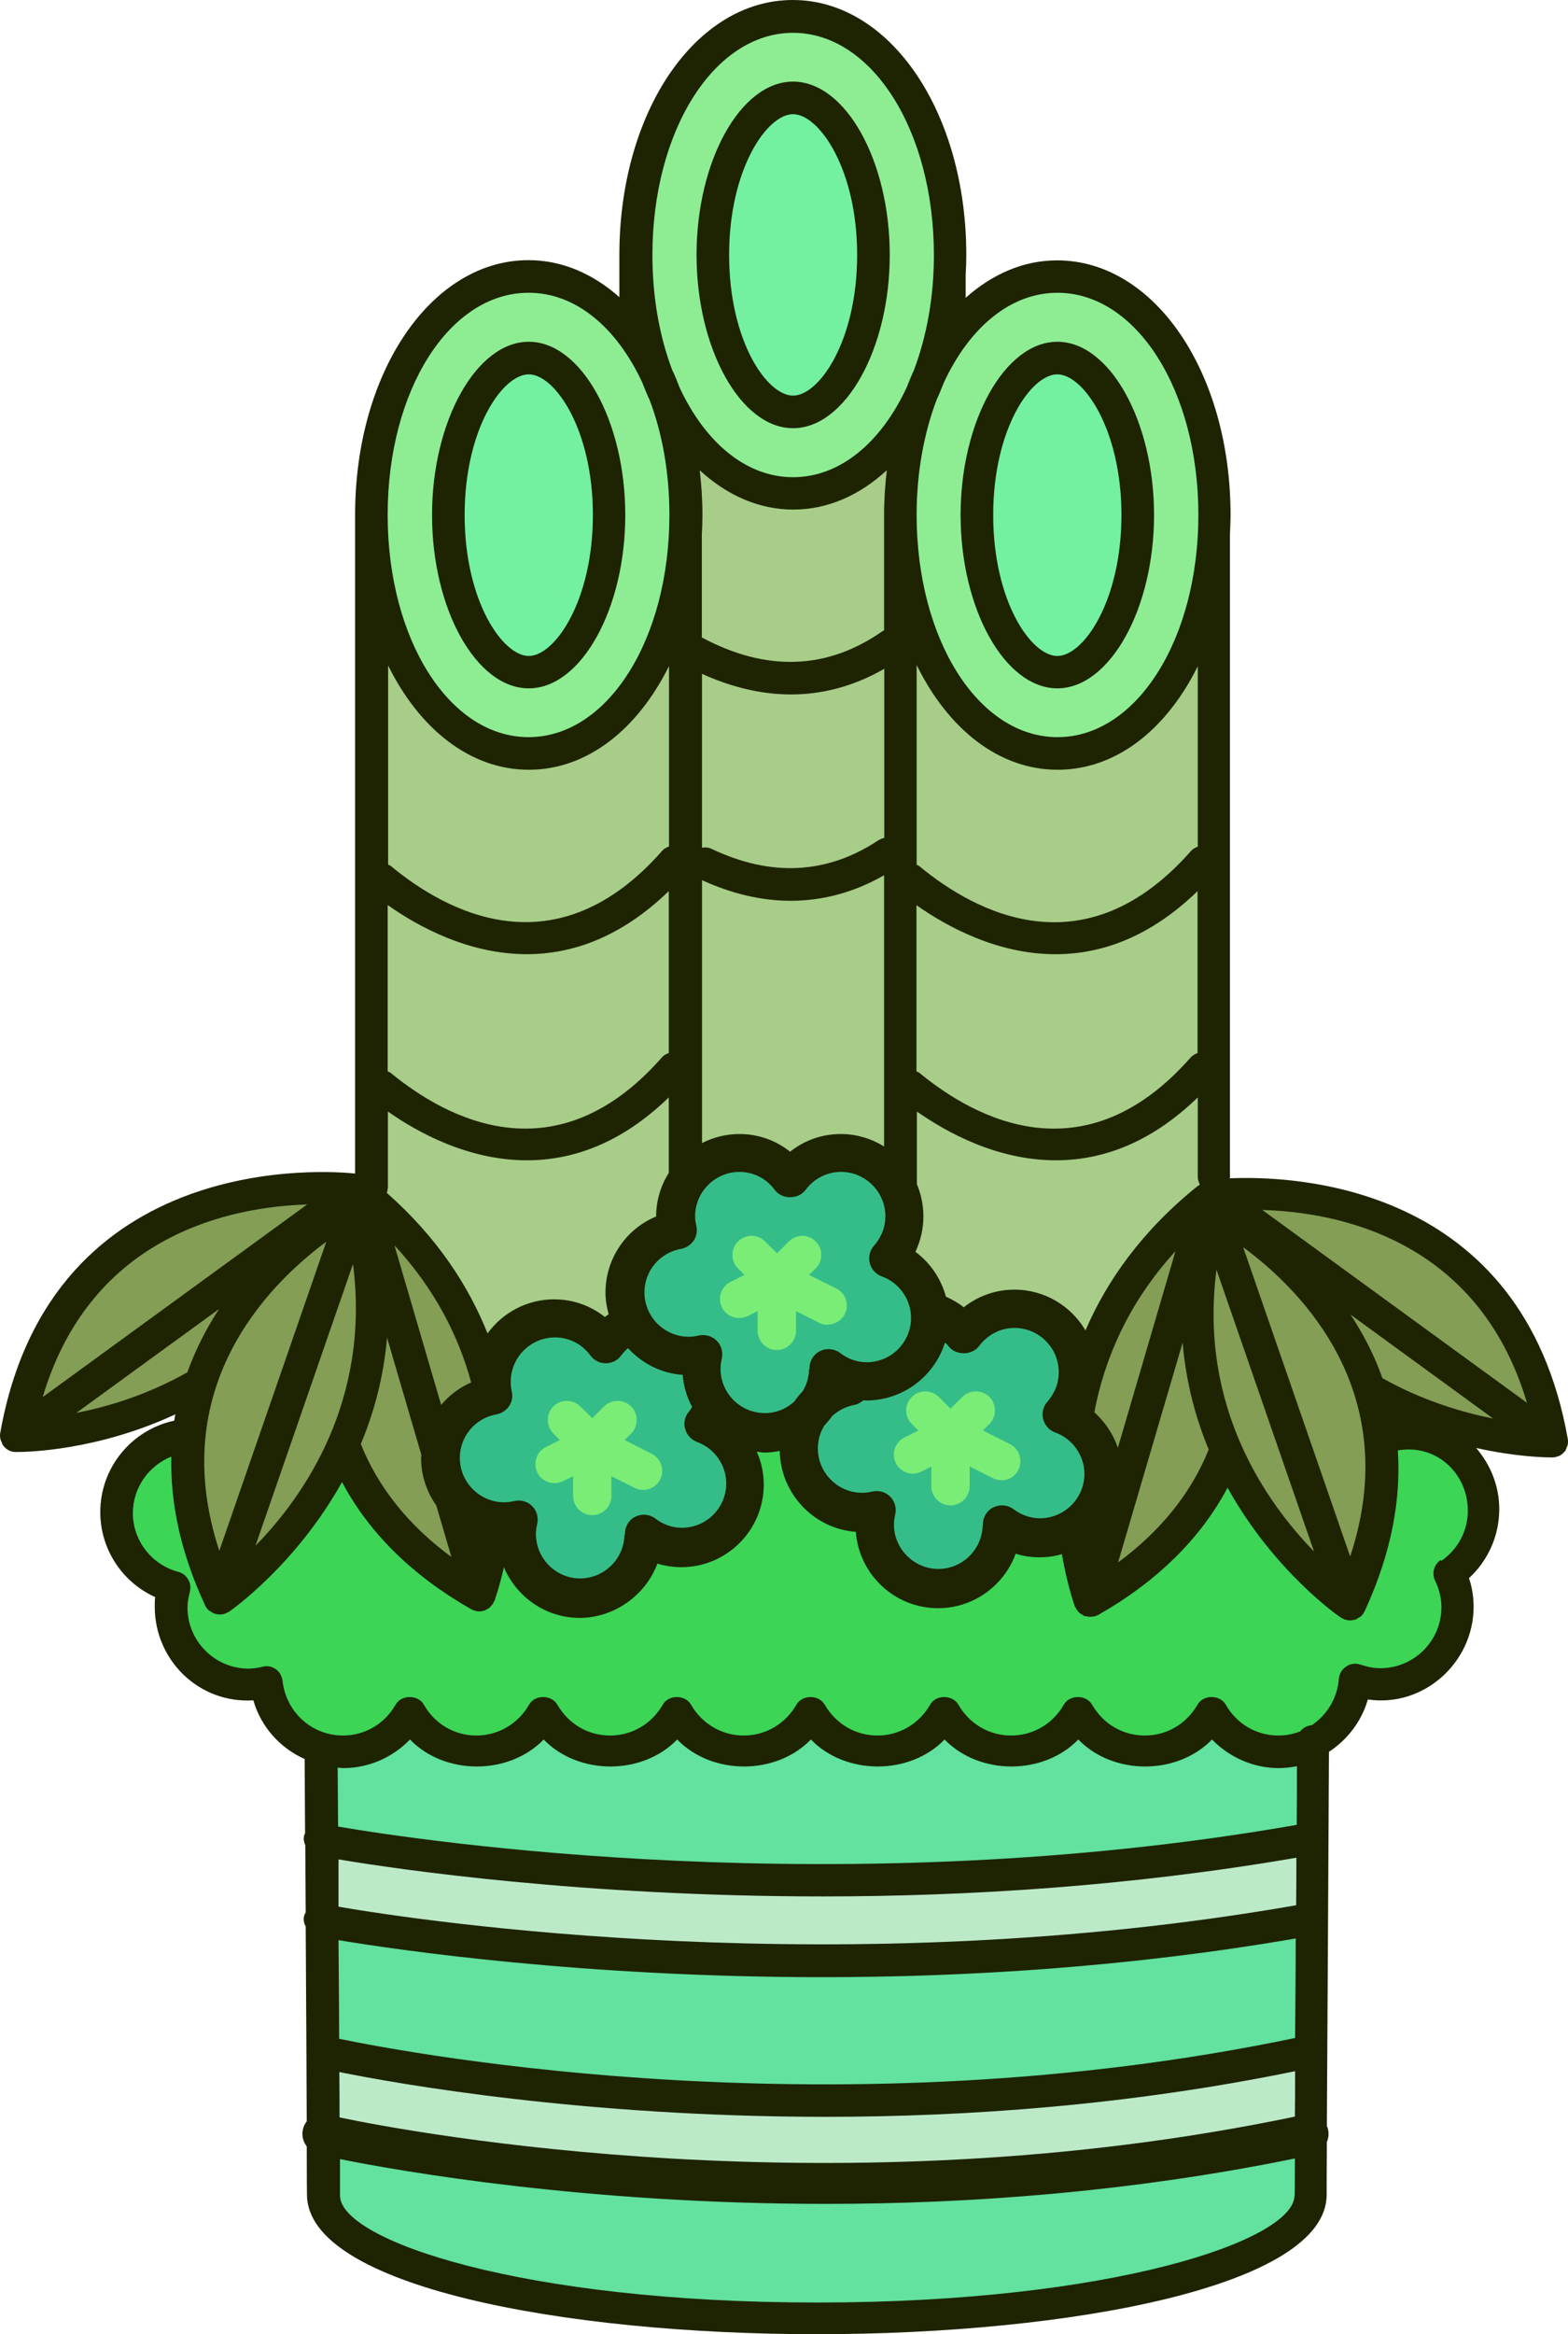 <?xml version="1.0" encoding="utf-8"?>
<!-- Generator: Adobe Illustrator 27.5.0, SVG Export Plug-In . SVG Version: 6.00 Build 0)  -->
<svg version="1.1" id="_レイヤー_2" xmlns="http://www.w3.org/2000/svg" xmlns:xlink="http://www.w3.org/1999/xlink" x="0px"
	 y="0px" viewBox="0 0 67.196 100" enable-background="new 0 0 67.196 100" xml:space="preserve">
<g id="text">
	<g>
		<path fill="#8EED92" d="M28.174,16.993c-0.108-0.234-0.207-0.478-0.315-0.757c-1.198-2.568-3.09-4.045-5.19-4.045
			c-3.586,0-6.388,4.334-6.388,9.875s2.811,9.875,6.388,9.875s6.388-4.334,6.388-9.875C29.057,20.281,28.751,18.533,28.174,16.993z"
			/>
		<path fill="#8EED92" d="M33.985,1.045c-3.586,0-6.388,4.343-6.388,9.875c0,1.784,0.297,3.532,0.883,5.073
			c0.108,0.234,0.207,0.478,0.315,0.748c1.198,2.577,3.09,4.054,5.19,4.054s4-1.478,5.208-4.09c0.09-0.243,0.189-0.478,0.306-0.73
			c0.577-1.523,0.874-3.271,0.874-5.055C40.373,5.379,37.562,1.045,33.985,1.045z"/>
		<path fill="#8EED92" d="M45.311,12.19c-2.108,0-4,1.478-5.208,4.09c-0.09,0.243-0.189,0.478-0.306,0.739
			c-0.568,1.523-0.874,3.271-0.874,5.055c0,5.541,2.811,9.875,6.388,9.875s6.388-4.334,6.388-9.875s-2.811-9.875-6.388-9.875V12.19z
			"/>
		<path fill="#73F1A0" d="M33.985,4.541c-1.46,0-3.099,2.73-3.099,6.379s1.631,6.388,3.099,6.388s3.099-2.73,3.099-6.388
			S35.445,4.541,33.985,4.541z"/>
		<path fill="#73F1A0" d="M22.66,15.677c-1.469,0-3.099,2.73-3.099,6.379s1.64,6.388,3.099,6.388c1.46,0,3.099-2.73,3.099-6.388
			S24.12,15.677,22.66,15.677z"/>
		<path fill="#73F1A0" d="M45.311,15.677c-1.46,0-3.108,2.73-3.108,6.379s1.64,6.388,3.108,6.388c1.469,0,3.099-2.73,3.099-6.388
			S46.77,15.677,45.311,15.677z"/>
		<path fill="#849E55" d="M53.483,53.14l-0.928-0.685l5.307,15.335l0.333-1C60.546,59.672,56.249,55.185,53.483,53.14z"/>
		<path fill="#849E55" d="M52.465,54.275l-0.685,0.072c-0.784,6.154,2.343,10.388,4.28,12.37l0.595-0.369l-4.181-12.073
			L52.465,54.275z"/>
		<path fill="#849E55" d="M52.122,61.961c-0.595-1.433-0.964-2.937-1.099-4.478l-0.694-0.072l-3.054,10.433l0.847-0.631
			c1.883-1.388,3.235-3.063,4.009-4.991l0.054-0.135l-0.054-0.135L52.122,61.961z"/>
		<path fill="#849E55" d="M50.104,53.356c-1.856,2.027-3.054,4.406-3.568,7.073L46.5,60.627l0.153,0.135
			c0.423,0.369,0.73,0.838,0.91,1.369l0.36,1.072l2.784-9.505L50.104,53.356z"/>
		<path fill="#A8CD88" d="M51.726,50.581c-0.036-0.063-0.045-0.108-0.045-0.153v-4.253l-0.604,0.586
			c-1.775,1.721-3.739,2.595-5.838,2.595c-2.379,0-4.442-1.099-5.748-2.027l-0.559-0.396v3.874l0.027,0.063
			c0.162,0.396,0.252,0.811,0.252,1.243c0,0.469-0.108,0.937-0.315,1.36l-0.126,0.261l0.234,0.18
			c0.568,0.423,0.991,1.036,1.18,1.721l0.045,0.171l0.153,0.063c0.252,0.108,0.487,0.252,0.694,0.414l0.216,0.171l0.225-0.171
			c0.559-0.441,1.234-0.685,1.955-0.685c1.117,0,2.162,0.604,2.739,1.568l0.36,0.604l0.279-0.649
			c0.991-2.288,2.568-4.316,4.685-6.028c0.018-0.009,0.045-0.027,0.072-0.045l0.297-0.171l-0.162-0.306L51.726,50.581z"/>
		<path fill="#35BD89" d="M45.32,61.033c-0.144-0.054-0.252-0.171-0.288-0.324c-0.036-0.153,0-0.306,0.108-0.414
			c0.261-0.297,0.577-0.802,0.577-1.496c0-1.243-1.009-2.252-2.252-2.252c-0.712,0-1.369,0.333-1.802,0.919
			c-0.081,0.108-0.216,0.162-0.369,0.162c-0.153,0-0.288-0.063-0.369-0.162c-0.036-0.054-0.081-0.099-0.171-0.18l-0.414-0.45
			l-0.189,0.595c-0.414,1.333-1.631,2.234-3.063,2.234h-0.072H36.86l-0.108,0.081c-0.072,0.063-0.144,0.108-0.207,0.117
			c-0.423,0.072-0.82,0.27-1.144,0.577l-0.027,0.027l-0.018,0.027c-0.09,0.126-0.189,0.252-0.297,0.36l-0.027,0.027l-0.018,0.036
			c-0.216,0.351-0.324,0.757-0.324,1.162c0,1.243,1.009,2.252,2.252,2.252c0.162,0,0.333-0.018,0.514-0.063
			c0.036-0.009,0.072-0.009,0.108-0.009c0.126,0,0.243,0.054,0.324,0.135c0.117,0.117,0.162,0.279,0.126,0.432
			c-0.045,0.189-0.063,0.36-0.063,0.514c0,1.243,1.009,2.252,2.252,2.252c1.243,0,2.234-0.991,2.252-2.27
			c0-0.18,0.099-0.333,0.252-0.414c0.063-0.027,0.135-0.045,0.207-0.045c0.099,0,0.198,0.027,0.279,0.09
			c0.405,0.297,0.865,0.46,1.351,0.46c1.243,0,2.252-1.009,2.252-2.261c0-0.937-0.595-1.784-1.487-2.108L45.32,61.033z"/>
		<path fill="#35BD89" d="M37.878,54.356c-0.144-0.054-0.252-0.171-0.288-0.324c-0.036-0.153,0-0.306,0.099-0.414
			c0.261-0.297,0.586-0.793,0.586-1.496c0-1.243-1.009-2.252-2.252-2.252c-0.712,0-1.369,0.333-1.802,0.919
			c-0.081,0.108-0.216,0.162-0.369,0.162c-0.153,0-0.297-0.063-0.369-0.162c-0.432-0.586-1.09-0.919-1.802-0.919
			c-1.243,0-2.261,1.009-2.261,2.252c0,0.153,0.018,0.315,0.054,0.496c0.027,0.126,0,0.252-0.063,0.351
			c-0.072,0.108-0.18,0.18-0.306,0.198c-1.081,0.198-1.865,1.126-1.865,2.216c0,1.243,1.009,2.252,2.252,2.252
			c0.162,0,0.324-0.018,0.514-0.063c0.036,0,0.072-0.009,0.108-0.009c0.117,0,0.243,0.054,0.324,0.135
			c0.117,0.117,0.162,0.279,0.126,0.432c-0.045,0.189-0.063,0.36-0.063,0.514c0,1.243,1.009,2.252,2.261,2.252
			c0.55,0,1.09-0.207,1.505-0.586l0.027-0.036l0.027-0.036c0.09-0.135,0.198-0.27,0.315-0.387l0.027-0.027l0.027-0.036
			c0.207-0.351,0.315-0.73,0.324-1.162c0-0.18,0.099-0.333,0.252-0.414c0.063-0.027,0.135-0.045,0.207-0.045
			c0.099,0,0.198,0.036,0.279,0.09c0.396,0.306,0.865,0.469,1.351,0.469c1.243,0,2.252-1.018,2.252-2.252
			c0-0.937-0.595-1.784-1.487-2.117L37.878,54.356z"/>
		<path fill="#35BD89" d="M29.967,61.447c-0.144-0.054-0.252-0.171-0.288-0.324c-0.036-0.153,0-0.306,0.108-0.414
			c0.045-0.045,0.081-0.099,0.153-0.207l0.126-0.18l-0.108-0.189c-0.207-0.396-0.333-0.82-0.369-1.243l-0.027-0.306l-0.306-0.027
			c-0.802-0.063-1.55-0.423-2.108-1.027l-0.234-0.261l-0.261,0.225c-0.135,0.117-0.252,0.243-0.351,0.369
			c-0.081,0.117-0.225,0.189-0.369,0.189s-0.288-0.072-0.369-0.189c-0.432-0.577-1.09-0.91-1.802-0.91
			c-1.243,0-2.252,1.009-2.252,2.252c0,0.153,0.018,0.315,0.054,0.487c0.027,0.126,0,0.252-0.063,0.36
			c-0.072,0.108-0.18,0.18-0.306,0.198c-1.081,0.189-1.865,1.126-1.865,2.216c0,1.243,1.009,2.252,2.252,2.252
			c0.162,0,0.324-0.027,0.514-0.063c0.036,0,0.072-0.018,0.108-0.018c0.126,0,0.243,0.045,0.324,0.135
			c0.117,0.108,0.162,0.27,0.126,0.432c-0.045,0.189-0.063,0.36-0.063,0.514c0,1.243,1.009,2.252,2.252,2.252
			s2.234-0.991,2.252-2.27c0-0.18,0.099-0.342,0.252-0.414c0.063-0.036,0.135-0.045,0.207-0.045c0.099,0,0.198,0.036,0.279,0.09
			c0.405,0.306,0.865,0.46,1.351,0.46c1.243,0,2.252-1.009,2.252-2.252c0-0.937-0.595-1.784-1.487-2.108L29.967,61.447z"/>
		<path fill="#849E55" d="M20.525,59.14c-0.604-2.234-1.739-4.262-3.37-6.028l-0.604,0.342l2.189,7.469l0.432-0.505
			c0.315-0.378,0.712-0.667,1.153-0.856l0.279-0.126C20.606,59.438,20.525,59.14,20.525,59.14z"/>
		<path fill="#A8CD88" d="M37.706,28.345c-1.216,0.703-2.505,1.063-3.82,1.063c-1.189,0-2.424-0.288-3.667-0.856l-0.505-0.225v8.424
			l0.414-0.072c0,0,0.054,0,0.081,0c0.045,0,0.081,0,0.117,0.027c1.207,0.577,2.397,0.865,3.541,0.865
			c1.388,0,2.73-0.423,3.982-1.261c0.027-0.018,0.063-0.027,0.108-0.045l0.27-0.063v-8.145l-0.532,0.306L37.706,28.345z"/>
		<path fill="#A8CD88" d="M37.706,37.193c-1.207,0.694-2.505,1.045-3.829,1.045c-1.18,0-2.415-0.288-3.658-0.856l-0.505-0.225
			v12.398l0.523-0.27c0.459-0.234,0.937-0.351,1.442-0.351c0.721,0,1.397,0.234,1.955,0.676l0.225,0.18l0.225-0.18
			c0.559-0.441,1.234-0.676,1.955-0.676c0.586,0,1.162,0.171,1.667,0.487l0.541,0.342V36.886l-0.532,0.306H37.706z"/>
		<path fill="#A8CD88" d="M37.752,19.894c-1.126,1.045-2.433,1.595-3.766,1.595s-2.64-0.55-3.766-1.595l-0.712-0.658l0.108,0.964
			c0.072,0.658,0.108,1.279,0.108,1.865c0,0.279-0.009,0.559-0.027,0.847v4.622l0.189,0.099c1.351,0.721,2.685,1.081,3.964,1.081
			c1.442,0,2.829-0.46,4.136-1.369h0.027l0.207-0.135v-5.154c0-0.595,0.036-1.207,0.117-1.865l0.108-0.955l-0.712,0.658
			L37.752,19.894z"/>
		<path fill="#A8CD88" d="M51.068,37.922c-1.775,1.73-3.739,2.595-5.838,2.595c-2.379,0-4.433-1.108-5.748-2.027l-0.568-0.396v8.028
			l0.198,0.099l0.063,0.027c1.369,1.126,3.514,2.469,5.992,2.469c2.216,0,4.28-1.072,6.127-3.18
			c0.027-0.036,0.072-0.063,0.144-0.081l0.234-0.081v-8.028l-0.604,0.586V37.922z"/>
		<path fill="#A8CD88" d="M50.996,28.39c-1.333,2.694-3.406,4.235-5.685,4.235s-4.379-1.559-5.712-4.289l-0.676,0.153v8.559
			l0.054,0.225l0.18,0.099c1.369,1.135,3.532,2.487,6.01,2.487c2.216,0,4.28-1.072,6.136-3.18c0.027-0.036,0.072-0.063,0.144-0.09
			l0.234-0.09v-7.974l-0.676-0.153L50.996,28.39z"/>
		<path fill="#A8CD88" d="M28.354,28.381c-1.333,2.694-3.406,4.235-5.685,4.235s-4.379-1.559-5.712-4.289l-0.676,0.153v8.559
			l0.054,0.225l0.18,0.099c1.369,1.135,3.532,2.487,6.01,2.487c2.216,0,4.28-1.072,6.136-3.18c0.027-0.036,0.072-0.063,0.144-0.09
			l0.234-0.09v-7.974l-0.676-0.153L28.354,28.381z"/>
		<path fill="#A8CD88" d="M28.426,37.922c-1.775,1.73-3.739,2.595-5.838,2.595c-2.379,0-4.442-1.108-5.748-2.027l-0.559-0.396v8.019
			l0.198,0.099l0.063,0.027c1.369,1.126,3.514,2.469,5.992,2.469c2.216,0,4.28-1.063,6.127-3.18
			c0.036-0.036,0.072-0.063,0.144-0.081l0.234-0.081v-8.028l-0.604,0.586L28.426,37.922z"/>
		<path fill="#A8CD88" d="M28.426,46.761c-1.775,1.721-3.739,2.595-5.838,2.595c-2.379,0-4.442-1.099-5.748-2.027l-0.559-0.396
			v3.982c0,0-0.018,0.054-0.027,0.09l-0.063,0.216l0.171,0.153c1.91,1.685,3.334,3.658,4.217,5.874l0.243,0.604l0.378-0.523
			c0.604-0.82,1.559-1.315,2.568-1.315c0.721,0,1.397,0.234,1.955,0.676l0.225,0.171l0.225-0.171l0.351-0.243l-0.063-0.243
			c-0.081-0.315-0.126-0.586-0.126-0.829c0-1.288,0.766-2.442,1.955-2.928l0.225-0.099v-0.234c0-0.586,0.162-1.162,0.478-1.676
			l0.054-0.081v-4.19l-0.604,0.586L28.426,46.761z"/>
		<path fill="#849E55" d="M19.02,64.321l-0.036-0.045c-0.378-0.541-0.577-1.171-0.577-1.865v-0.144l-1.487-5.1l-0.703,0.072
			c-0.126,1.541-0.496,3.045-1.099,4.478l-0.054,0.135l0.054,0.135c0.775,1.919,2.126,3.604,4.009,4.991l0.856,0.622L19.02,64.321z"
			/>
		<path fill="#849E55" d="M15.479,54.104l-0.694-0.072l-4.181,12.073l0.595,0.369C13.137,64.492,16.272,60.249,15.479,54.104z"/>
		<path fill="#849E55" d="M13.767,52.906c-2.766,2.054-7.055,6.55-4.712,13.641l0.333,1.009l5.307-15.335
			C14.695,52.221,13.767,52.906,13.767,52.906z"/>
		<path fill="#849E55" d="M13.146,51.239c-3.442,0.099-9.532,1.342-11.668,8.505l-0.297,1.009l13.118-9.55
			C14.299,51.203,13.146,51.239,13.146,51.239z"/>
		<path fill="#849E55" d="M9.172,55.789L3.055,60.24l0.279,0.64c1.757-0.351,3.388-0.946,4.856-1.775l0.117-0.063l0.045-0.126
			c0.324-0.91,0.766-1.793,1.324-2.631l-0.514-0.487L9.172,55.789z"/>
		<path fill="#62E19F" d="M55.411,92.098c-6.316,1.288-13.055,1.946-20.029,1.946c-10.118,0-17.875-1.333-20.75-1.91l-0.432-0.09
			c0,0,0,1.973,0,2c0,2.388,8.361,4.937,20.813,4.937s20.804-2.55,20.804-4.937c0-0.027,0.009-2.036,0.009-2.036l-0.432,0.09H55.411
			z"/>
		<path fill="#BCEAC9" d="M55.429,88.368c-6.316,1.297-13.064,1.946-20.047,1.946c-10.433,0-18.533-1.46-20.768-1.919l-0.432-0.081
			l0.018,2.667l0.279,0.054c2.207,0.459,10.244,1.964,20.876,1.964c7.082,0,13.875-0.667,20.209-1.991l0.279-0.063l0.018-2.676
			l-0.432,0.09L55.429,88.368z"/>
		<path fill="#62E19F" d="M55.474,82.683c-6.361,1.09-13.163,1.649-20.218,1.649c-10.082,0-17.821-1.108-20.687-1.577l-0.414-0.072
			l0.027,4.937l0.279,0.054c2.207,0.46,10.262,1.964,20.894,1.964c7.082,0,13.893-0.676,20.227-1.991l0.279-0.063l0.027-4.982
			l-0.423,0.072L55.474,82.683z"/>
		<path fill="#BCEAC9" d="M55.492,79.232c-6.361,1.099-13.172,1.649-20.236,1.649c-10.1,0-17.839-1.108-20.705-1.586l-0.414-0.072
			l0.018,2.757l0.297,0.045c2.216,0.378,10.28,1.613,20.795,1.613c7.136,0,13.992-0.568,20.362-1.685l0.297-0.054l0.018-2.748
			l-0.423,0.072L55.492,79.232z"/>
		<path fill="#62E19F" d="M55.501,75.304c-0.261,0.045-0.487,0.072-0.703,0.072c-0.973,0-1.919-0.405-2.604-1.108l-0.252-0.261
			l-0.252,0.261c-0.649,0.667-1.595,1.045-2.613,1.045c-1.018,0-1.964-0.378-2.604-1.045l-0.261-0.261l-0.252,0.261
			c-0.649,0.667-1.595,1.045-2.604,1.045c-1.009,0-1.964-0.387-2.604-1.045l-0.261-0.261l-0.252,0.261
			c-0.649,0.667-1.595,1.045-2.604,1.045c-1.009,0-1.964-0.387-2.604-1.045l-0.261-0.261l-0.252,0.261
			c-0.649,0.667-1.595,1.045-2.613,1.045c-1.018,0-1.964-0.387-2.604-1.045l-0.261-0.261l-0.252,0.261
			c-0.649,0.667-1.595,1.045-2.613,1.045s-1.964-0.378-2.604-1.045l-0.252-0.261l-0.261,0.261c-0.649,0.667-1.595,1.045-2.604,1.045
			c-1.009,0-1.964-0.387-2.604-1.045l-0.261-0.261l-0.252,0.261c-0.685,0.712-1.64,1.108-2.613,1.108c-0.036,0-0.072,0-0.099,0
			h-0.117l-0.378-0.036l0.018,3.198l0.297,0.054c2.216,0.378,10.28,1.613,20.813,1.613c7.145,0,14.001-0.568,20.38-1.685
			l0.297-0.045l0.018-3.262l-0.432,0.09L55.501,75.304z"/>
		<path fill="#3CD556" d="M61.934,67.123c0.811-0.559,1.297-1.469,1.297-2.451c0-1.667-1.27-2.982-2.883-2.982
			c-0.171,0-0.351,0.018-0.532,0.045l-0.315,0.054l0.018,0.324c0.144,2.126-0.315,4.361-1.369,6.667l-0.027,0.054
			c0,0-0.045,0.081-0.054,0.09c-0.027,0.009-0.045,0.027-0.072,0.036l-0.054,0.045l-0.063,0.018c0,0-0.036,0-0.063,0
			c-0.027,0-0.054,0-0.063,0l-0.054-0.027l-0.072-0.027c0,0-2.775-1.91-4.73-5.442l-0.315-0.577l-0.306,0.586
			c-1.117,2.117-2.937,3.901-5.388,5.298l-0.072,0.027c0,0-0.072,0.018-0.099,0.018c-0.018,0-0.036,0-0.054,0h-0.045l-0.027-0.036
			c0,0-0.081-0.045-0.09-0.045l-0.27,0.225l0,0l0.234-0.279c-0.018-0.027-0.036-0.054-0.045-0.072l-0.036-0.063
			c-0.063-0.189-0.315-0.964-0.523-2.144l-0.072-0.387l-0.378,0.108c-0.288,0.081-0.577,0.117-0.856,0.117
			c-0.315,0-0.622-0.045-0.919-0.135l-0.324-0.099l-0.117,0.315c-0.459,1.252-1.658,2.09-2.991,2.09
			c-1.658,0-3.045-1.288-3.171-2.937l-0.027-0.306l-0.306-0.027c-1.613-0.117-2.91-1.487-2.937-3.117v-0.423l-0.423,0.072
			c-0.216,0.036-0.405,0.063-0.577,0.063c-0.063,0-0.117,0-0.171-0.018l-0.126-0.018l-0.604-0.054l0.243,0.55
			c0.18,0.414,0.27,0.829,0.27,1.261c0,1.748-1.424,3.18-3.18,3.18c-0.315,0-0.622-0.045-0.919-0.135l-0.324-0.099l-0.117,0.324
			c-0.46,1.252-1.658,2.09-2.991,2.09c-1.333,0-2.415-0.766-2.919-1.955l-0.432-1.036l-0.243,1.09
			c-0.162,0.748-0.324,1.234-0.369,1.369v0.018l-0.036,0.036c0,0.018-0.027,0.045-0.072,0.108c0,0.009-0.045,0.027-0.072,0.045
			l-0.045,0.036h-0.027c0,0-0.045,0.018-0.072,0.018c-0.027,0-0.063,0-0.09-0.018l-0.072-0.027c-2.451-1.397-4.271-3.18-5.388-5.298
			l-0.306-0.577l-0.315,0.577c-1.955,3.523-4.703,5.424-4.757,5.451L9.56,68.754c0,0-0.072,0.018-0.099,0.018
			c-0.018,0-0.045,0-0.063,0l-0.045-0.018L9.28,68.709l-0.036-0.027l0,0c-0.036-0.036-0.063-0.063-0.081-0.099L9.136,68.52l0,0
			c-0.964-2.108-1.433-4.181-1.388-6.154v-0.541l-0.487,0.198c-1.135,0.46-1.874,1.541-1.874,2.757c0,1.333,0.91,2.514,2.207,2.856
			c0.09,0.027,0.162,0.081,0.207,0.162c0.045,0.072,0.054,0.171,0.036,0.261c-0.081,0.288-0.117,0.532-0.117,0.775
			c0,1.64,1.333,2.973,2.973,2.973c0.216,0,0.432-0.027,0.685-0.09c0.027,0,0.045,0,0.081,0c0.072,0,0.135,0.018,0.198,0.063
			c0.081,0.063,0.135,0.144,0.144,0.243c0.153,1.523,1.424,2.667,2.937,2.667c1.072,0,2.027-0.559,2.568-1.505
			c0.063-0.099,0.198-0.144,0.297-0.144c0.099,0,0.234,0.036,0.297,0.144c0.541,0.937,1.496,1.505,2.568,1.505
			c1.072,0,2.027-0.559,2.568-1.505c0.063-0.099,0.189-0.144,0.297-0.144s0.234,0.036,0.297,0.144
			c0.541,0.937,1.496,1.505,2.568,1.505c1.072,0,2.027-0.559,2.568-1.505c0.063-0.099,0.189-0.144,0.297-0.144
			c0.108,0,0.234,0.036,0.297,0.144c0.541,0.937,1.505,1.505,2.568,1.505c1.063,0,2.027-0.559,2.568-1.505
			c0.063-0.099,0.189-0.144,0.297-0.144s0.234,0.036,0.297,0.144c0.541,0.937,1.496,1.505,2.568,1.505s2.027-0.559,2.568-1.505
			c0.063-0.099,0.189-0.144,0.297-0.144s0.234,0.036,0.297,0.144c0.541,0.937,1.496,1.505,2.568,1.505s2.027-0.559,2.568-1.505
			c0.063-0.099,0.189-0.144,0.297-0.144s0.234,0.036,0.297,0.144c0.541,0.937,1.505,1.505,2.568,1.505s2.027-0.559,2.568-1.505
			c0.063-0.099,0.189-0.144,0.297-0.144s0.234,0.036,0.297,0.144c0.541,0.937,1.496,1.505,2.568,1.505
			c0.369,0,0.73-0.072,1.081-0.207l0.09-0.036l0.063-0.081c0.045-0.054,0.117-0.117,0.234-0.126h0.099l0.081-0.063
			c0.775-0.514,1.252-1.333,1.324-2.252c0-0.108,0.063-0.198,0.153-0.261c0.054-0.036,0.126-0.054,0.189-0.054
			c0.036,0,0.072,0,0.108,0.018c0.342,0.117,0.658,0.18,0.964,0.18c1.64,0,2.973-1.333,2.973-2.973c0-0.441-0.108-0.874-0.315-1.297
			c-0.072-0.153-0.027-0.333,0.117-0.432L61.934,67.123z"/>
		<path fill="#849E55" d="M58.087,56.032l-0.505,0.487c0.55,0.838,1,1.721,1.315,2.631l0.045,0.126l0.117,0.063
			c1.469,0.829,3.099,1.433,4.856,1.784l0.279-0.64l-6.118-4.451L58.087,56.032z"/>
		<path fill="#849E55" d="M65.772,59.987c-2.135-7.19-8.235-8.415-11.677-8.514l-1.144-0.027l13.127,9.559l-0.297-1.009
			L65.772,59.987z"/>
		<g>
			<path fill="#1E2302" d="M33.985,18.344c2.243,0,4.145-3.397,4.145-7.424s-1.892-7.424-4.145-7.424S29.85,6.902,29.85,10.92
				S31.742,18.344,33.985,18.344z M33.985,4.892c1.117,0,2.748,2.352,2.748,6.028s-1.622,6.028-2.748,6.028
				s-2.739-2.352-2.739-6.028S32.868,4.892,33.985,4.892z"/>
			<path fill="#1E2302" d="M22.66,29.489c2.243,0,4.136-3.397,4.136-7.424s-1.892-7.424-4.136-7.424s-4.145,3.397-4.145,7.424
				S20.408,29.489,22.66,29.489z M22.66,16.037c1.117,0,2.748,2.352,2.748,6.028s-1.631,6.037-2.748,6.037
				c-1.117,0-2.748-2.352-2.748-6.037S21.534,16.037,22.66,16.037z"/>
			<path fill="#1E2302" d="M45.311,29.489c2.243,0,4.145-3.397,4.145-7.424s-1.901-7.424-4.145-7.424
				c-2.243,0-4.145,3.397-4.145,7.424S43.067,29.489,45.311,29.489z M45.311,16.037c1.117,0,2.748,2.352,2.748,6.028
				s-1.622,6.037-2.748,6.037c-1.126,0-2.748-2.352-2.748-6.037S44.185,16.037,45.311,16.037z"/>
			<path fill="#1E2302" d="M52.708,50.473c0,0,0-0.036,0-0.045V22.921l0,0c0.009-0.288,0.027-0.568,0.027-0.856
				c0-6.118-3.262-10.911-7.433-10.911c-1.451,0-2.784,0.595-3.919,1.604v-0.973c0,0,0,0,0-0.018
				c0.018-0.279,0.027-0.559,0.027-0.847C41.41,4.802,38.148,0,33.976,0s-7.433,4.793-7.433,10.92v1.811
				c-1.126-1-2.451-1.586-3.892-1.586c-4.163,0-7.433,4.793-7.433,10.911v28.219c-0.91-0.099-13.028-1.18-15.209,11.118l0,0
				C-0.009,61.492,0,61.582,0.027,61.681c0,0.027,0.027,0.054,0.036,0.081c0.018,0.054,0.036,0.108,0.072,0.162
				c0,0,0.009,0.009,0.018,0.018v0.009c0,0,0.018,0.009,0.018,0.018c0.063,0.072,0.135,0.126,0.216,0.171c0,0,0,0,0.009,0
				c0.09,0.045,0.18,0.063,0.27,0.063c0,0,0,0,0.009,0H0.73c0.46,0,3.451-0.063,6.784-1.613c-0.018,0.09-0.036,0.18-0.045,0.27
				c-1.811,0.387-3.171,1.991-3.171,3.919c0,1.586,0.937,3,2.352,3.64c-0.018,0.135-0.018,0.279-0.018,0.414
				c0,2.279,1.883,4.154,4.226,4.009c0.324,1.135,1.144,2.045,2.198,2.514l0.018,3.18c0,0-0.036,0.072-0.045,0.117
				c-0.027,0.144,0,0.27,0.054,0.396l0.018,2.874c-0.027,0.054-0.054,0.099-0.072,0.162c-0.036,0.162,0,0.315,0.072,0.441
				c0.018,3.117,0.036,6.172,0.045,8.352c-0.072,0.09-0.135,0.207-0.162,0.333c-0.063,0.261,0,0.532,0.162,0.739
				c0,1.252,0.009,2.036,0.009,2.063c0,3.928,10.992,5.983,21.849,5.983s21.849-2.054,21.849-5.974c0-0.036,0-0.892,0.009-2.261
				c0.072-0.162,0.09-0.342,0.054-0.523c-0.009-0.054-0.027-0.108-0.054-0.153c0.027-3.991,0.063-11.172,0.09-16.037
				c0.793-0.523,1.397-1.306,1.667-2.243c2.397,0.351,4.532-1.586,4.532-3.973c0-0.414-0.063-0.829-0.198-1.225
				c0.82-0.757,1.297-1.82,1.297-2.955c0-1-0.378-1.91-0.991-2.622c1.694,0.378,2.937,0.405,3.217,0.405h0.054c0,0,0,0,0.009,0
				c0.09,0,0.18-0.027,0.27-0.063c0,0,0,0,0.009,0c0.081-0.036,0.153-0.099,0.216-0.171c0,0,0.009,0,0.018-0.009l0,0
				c0-0.009,0.018-0.018,0.018-0.027c0.036-0.054,0.054-0.108,0.072-0.162c0.009-0.027,0.027-0.054,0.036-0.081
				c0.018-0.09,0.027-0.189,0.009-0.279l0,0c-1.937-10.947-11.749-11.289-14.524-11.163L52.708,50.473z M57.861,66.682
				l-4.586-13.253C55.816,55.302,60.168,59.699,57.861,66.682z M52.131,54.392l4.181,12.073
				C54.258,64.357,51.374,60.276,52.131,54.392z M50.681,57.519c0.144,1.703,0.559,3.235,1.117,4.577
				c-0.748,1.865-2.054,3.487-3.883,4.838C47.915,66.934,50.681,57.519,50.681,57.519z M47.906,62.024
				c-0.198-0.586-0.55-1.108-1.009-1.523c0.423-2.225,1.424-4.658,3.478-6.902L47.906,62.024z M51.383,50.779
				c0,0-0.036,0.018-0.054,0.027c-2.397,1.928-3.901,4.072-4.811,6.19c-0.613-1.045-1.748-1.748-3.045-1.748
				c-0.802,0-1.559,0.27-2.171,0.757c-0.234-0.189-0.496-0.333-0.766-0.459c-0.207-0.766-0.667-1.442-1.306-1.919
				c0.225-0.478,0.342-0.991,0.342-1.514c0-0.487-0.099-0.955-0.279-1.379v-3.117c1.288,0.901,3.442,2.09,5.955,2.09
				c1.91,0,4.009-0.685,6.082-2.694v3.406c0,0.117,0.036,0.225,0.09,0.324C51.401,50.752,51.392,50.77,51.383,50.779z
				 M42.112,65.339c-0.018,1.036-0.865,1.874-1.901,1.874c-1.036,0-1.901-0.856-1.901-1.901c0-0.126,0.018-0.27,0.054-0.432
				c0.063-0.279-0.018-0.568-0.216-0.766c-0.198-0.198-0.487-0.279-0.766-0.216c-0.162,0.036-0.297,0.054-0.432,0.054
				c-1.045,0-1.901-0.856-1.901-1.901c0-0.351,0.099-0.694,0.279-0.982c0.117-0.126,0.225-0.252,0.324-0.396
				c0.261-0.243,0.586-0.414,0.964-0.487c0.144-0.027,0.27-0.099,0.378-0.198c0.045,0,0.081,0.009,0.126,0.009
				c1.586,0,2.928-1.045,3.379-2.487c0.045,0.054,0.099,0.09,0.144,0.153c0.306,0.414,1.009,0.414,1.315,0
				c0.369-0.487,0.919-0.775,1.514-0.775c1.045,0,1.901,0.847,1.901,1.901c0,0.586-0.27,1.009-0.487,1.261
				c-0.18,0.198-0.252,0.487-0.18,0.748c0.063,0.261,0.261,0.478,0.514,0.568c0.748,0.27,1.252,0.991,1.252,1.775
				c0,1.045-0.856,1.901-1.901,1.901c-0.405,0-0.802-0.135-1.135-0.387c-0.252-0.189-0.586-0.216-0.865-0.081
				c-0.279,0.135-0.45,0.423-0.45,0.73c0,0.018,0,0.027,0,0.045L42.112,65.339z M34.67,58.663c0,0.342-0.108,0.667-0.27,0.937
				c-0.126,0.135-0.252,0.279-0.36,0.441c-0.333,0.306-0.775,0.496-1.261,0.496c-1.054,0-1.901-0.856-1.901-1.901
				c0-0.135,0.018-0.27,0.054-0.432c0.063-0.279-0.018-0.568-0.216-0.766c-0.153-0.153-0.369-0.243-0.577-0.243
				c-0.063,0-0.126,0-0.189,0.018c-0.162,0.036-0.297,0.054-0.432,0.054c-1.045,0-1.901-0.856-1.901-1.901
				c0-0.919,0.658-1.703,1.568-1.865c0.216-0.036,0.414-0.171,0.541-0.351c0.126-0.189,0.162-0.414,0.117-0.631
				c-0.036-0.153-0.054-0.288-0.054-0.414c0-1.045,0.856-1.901,1.901-1.901c0.595,0,1.153,0.279,1.514,0.775
				c0.306,0.414,1.009,0.414,1.315,0c0.36-0.487,0.919-0.775,1.523-0.775c1.045,0,1.901,0.856,1.901,1.901
				c0,0.586-0.27,1.009-0.487,1.261c-0.18,0.198-0.252,0.478-0.18,0.748c0.063,0.261,0.261,0.478,0.514,0.568
				c0.748,0.27,1.252,0.982,1.252,1.775c0,1.045-0.847,1.901-1.901,1.901c-0.405,0-0.802-0.135-1.135-0.396
				c-0.252-0.189-0.586-0.216-0.865-0.081c-0.279,0.135-0.45,0.423-0.45,0.73c0,0.018,0,0.027,0,0.045L34.67,58.663z M26.76,65.754
				c-0.018,1.027-0.865,1.865-1.901,1.865s-1.892-0.856-1.892-1.901c0-0.135,0.018-0.27,0.054-0.432
				c0.063-0.279-0.018-0.568-0.216-0.766s-0.487-0.279-0.766-0.216c-0.162,0.036-0.306,0.054-0.432,0.054
				c-1.045,0-1.901-0.856-1.901-1.901c0-0.919,0.658-1.703,1.568-1.865c0.216-0.036,0.414-0.171,0.541-0.351
				c0.126-0.189,0.171-0.414,0.117-0.631c-0.036-0.153-0.045-0.288-0.045-0.414c0-1.045,0.847-1.901,1.901-1.901
				c0.595,0,1.153,0.279,1.514,0.775c0.153,0.207,0.396,0.333,0.658,0.333l0,0c0.252,0,0.505-0.117,0.658-0.333
				c0.09-0.117,0.189-0.225,0.297-0.315c0.595,0.649,1.415,1.081,2.343,1.144c0.036,0.496,0.18,0.964,0.405,1.379
				c-0.045,0.054-0.072,0.117-0.126,0.18c-0.18,0.198-0.252,0.478-0.18,0.739c0.063,0.261,0.261,0.478,0.514,0.577
				c0.748,0.27,1.252,0.991,1.252,1.775c0,1.054-0.856,1.901-1.901,1.901c-0.405,0-0.802-0.135-1.135-0.396
				c-0.252-0.189-0.577-0.216-0.856-0.081c-0.279,0.135-0.45,0.423-0.45,0.739c0,0.009,0,0.027,0,0.045H26.76z M18.903,60.177
				l-2-6.829c1.766,1.91,2.766,3.946,3.289,5.874c-0.505,0.225-0.937,0.55-1.279,0.955L18.903,60.177z M37.661,35.985
				c-2.198,1.469-4.613,1.595-7.172,0.378c-0.135-0.063-0.27-0.072-0.405-0.045v-7.451c1.09,0.496,2.397,0.883,3.811,0.883
				c1.261,0,2.622-0.306,4-1.099v7.244c-0.081,0.018-0.153,0.045-0.225,0.09L37.661,35.985z M37.887,37.49v11.623
				c-0.541-0.333-1.18-0.532-1.856-0.532c-0.802,0-1.559,0.27-2.171,0.757c-0.613-0.487-1.369-0.757-2.171-0.757
				c-0.577,0-1.126,0.144-1.604,0.387V37.706c1.279,0.586,2.559,0.883,3.802,0.883c1.388,0,2.739-0.369,4.009-1.099H37.887z
				 M37.833,27.029c-2.37,1.667-4.982,1.766-7.757,0.279v-4.397l0,0c0.018-0.297,0.027-0.577,0.027-0.856
				c0-0.658-0.045-1.288-0.117-1.91c1.153,1.063,2.523,1.685,4.009,1.685s2.856-0.622,4.009-1.685
				c-0.072,0.622-0.117,1.252-0.117,1.91v4.955c0,0-0.036,0.009-0.054,0.027L37.833,27.029z M45.239,40.878
				c1.91,0,4.009-0.694,6.082-2.703v6.938c-0.108,0.036-0.207,0.099-0.288,0.18c-4.541,5.172-9.235,2.64-11.623,0.676
				c-0.036-0.036-0.09-0.045-0.135-0.072v-7.118c1.297,0.91,3.451,2.099,5.955,2.099L45.239,40.878z M39.283,37.048v-8.559
				c1.342,2.73,3.514,4.487,6.037,4.487s4.667-1.73,6.01-4.433v7.73c-0.108,0.036-0.207,0.09-0.288,0.18
				c-4.559,5.181-9.253,2.631-11.65,0.649C39.355,37.075,39.319,37.066,39.283,37.048z M40.445,16.398
				c1.09-2.352,2.847-3.856,4.874-3.856c3.379,0,6.037,4.181,6.037,9.514s-2.649,9.523-6.037,9.523s-6.037-4.181-6.037-9.523
				c0-1.82,0.315-3.496,0.856-4.928C40.247,16.893,40.346,16.65,40.445,16.398z M33.985,1.406c3.379,0,6.037,4.181,6.037,9.523
				c0,1.82-0.315,3.496-0.856,4.928c-0.108,0.234-0.207,0.478-0.306,0.73c-1.09,2.352-2.847,3.856-4.874,3.856
				s-3.775-1.505-4.865-3.847c-0.099-0.261-0.198-0.514-0.315-0.748c-0.541-1.433-0.847-3.108-0.847-4.919
				C27.958,5.595,30.607,1.406,33.985,1.406z M22.66,12.542c2.027,0,3.775,1.505,4.865,3.847c0.099,0.252,0.198,0.505,0.315,0.748
				c0.541,1.424,0.847,3.108,0.847,4.919c0,5.343-2.649,9.523-6.037,9.523s-6.037-4.181-6.037-9.523s2.649-9.514,6.037-9.514
				L22.66,12.542z M16.623,28.489c1.342,2.73,3.523,4.487,6.037,4.487s4.667-1.739,6.01-4.442v7.73
				c-0.108,0.036-0.207,0.09-0.288,0.18c-4.559,5.19-9.253,2.631-11.641,0.649c-0.036-0.027-0.072-0.036-0.108-0.054V28.48
				L16.623,28.489z M16.623,38.778c1.288,0.91,3.451,2.099,5.955,2.099c1.901,0,4.009-0.694,6.082-2.703v6.938
				c-0.108,0.036-0.207,0.09-0.288,0.18c-4.541,5.172-9.226,2.64-11.623,0.676c-0.036-0.036-0.09-0.045-0.135-0.072v-7.118H16.623z
				 M16.623,50.915v-3.298c1.279,0.901,3.451,2.09,5.955,2.09c1.91,0,4.009-0.685,6.082-2.694v3.235
				c-0.342,0.541-0.541,1.18-0.541,1.865l0,0c-1.297,0.541-2.171,1.811-2.171,3.262c0,0.324,0.054,0.631,0.135,0.928
				c-0.054,0.036-0.108,0.072-0.162,0.117c-0.613-0.487-1.369-0.757-2.171-0.757c-1.171,0-2.216,0.577-2.856,1.46
				c-0.82-2.045-2.162-4.117-4.316-6.019c0.018-0.063,0.036-0.126,0.036-0.198L16.623,50.915z M16.578,57.275l1.478,5.046
				c0,0.045-0.009,0.099-0.009,0.153c0,0.748,0.243,1.442,0.649,2.018l0.649,2.207c-1.829-1.342-3.135-2.973-3.883-4.838
				c0.568-1.351,0.982-2.883,1.126-4.577L16.578,57.275z M10.947,66.222l4.181-12.073C15.885,60.032,13.002,64.123,10.947,66.222z
				 M13.984,53.194L9.398,66.438C7.109,59.483,11.443,55.077,13.984,53.194z M13.164,51.599L1.829,59.852
				C3.92,52.825,10.001,51.698,13.164,51.599z M3.271,60.528l6.118-4.451c-0.532,0.811-1,1.712-1.36,2.712
				C6.307,59.762,4.613,60.267,3.271,60.528z M55.474,94.054c0,1.91-7.775,4.586-20.452,4.586s-20.452-2.667-20.452-4.586
				c0-0.018,0-0.595,0-1.559c2.604,0.523,10.541,1.919,20.822,1.919c6.091,0,13.001-0.496,20.101-1.946
				c0,0.982-0.009,1.577-0.009,1.595L55.474,94.054z M55.492,90.675c-19.587,4.09-37.733,0.703-40.941,0.036
				c0-0.595,0-1.243-0.009-1.946c2.532,0.514,10.496,1.919,20.84,1.919c6.091,0,13.01-0.496,20.119-1.955
				C55.501,89.422,55.501,90.08,55.492,90.675z M55.51,87.305c-19.569,4.09-37.706,0.712-40.977,0.036
				c0-1.333-0.018-2.766-0.027-4.226c2.604,0.432,10.505,1.586,20.741,1.586c6.136,0,13.109-0.423,20.281-1.658
				c0,1.478-0.018,2.928-0.027,4.271L55.51,87.305z M55.546,81.62c-19.434,3.397-37.472,0.676-41.04,0.063v-2.027
				c2.577,0.432,10.487,1.586,20.75,1.586c6.145,0,13.127-0.423,20.299-1.658c0,0.676,0,1.351-0.009,2.027V81.62z M55.564,78.178
				c-19.47,3.406-37.544,0.676-41.076,0.072l-0.018-2.523c0.081,0,0.153,0.018,0.234,0.018c1.09,0,2.117-0.45,2.865-1.225
				c1.496,1.541,4.235,1.541,5.73,0c1.496,1.541,4.226,1.541,5.721,0c1.496,1.541,4.235,1.541,5.73,0
				c1.496,1.541,4.235,1.541,5.73,0c1.496,1.541,4.235,1.541,5.73,0c1.496,1.541,4.235,1.541,5.73,0
				c0.748,0.766,1.775,1.225,2.865,1.225c0.27,0,0.523-0.036,0.775-0.081c0,0.793,0,1.64-0.009,2.514H55.564z M61.736,66.835
				c-0.288,0.189-0.387,0.568-0.234,0.883c0.18,0.369,0.27,0.757,0.27,1.135c0,1.442-1.171,2.613-2.622,2.613
				c-0.27,0-0.541-0.054-0.847-0.153c-0.207-0.072-0.432-0.045-0.613,0.081c-0.18,0.117-0.297,0.315-0.315,0.532
				c-0.063,0.829-0.514,1.55-1.162,1.982c-0.198,0.018-0.369,0.108-0.487,0.261c-0.297,0.117-0.613,0.18-0.946,0.18
				c-0.937,0-1.784-0.496-2.252-1.324c-0.252-0.432-0.964-0.432-1.207,0c-0.478,0.829-1.315,1.324-2.261,1.324
				c-0.946,0-1.784-0.496-2.261-1.324c-0.252-0.432-0.964-0.432-1.207,0c-0.478,0.829-1.315,1.324-2.261,1.324
				c-0.946,0-1.784-0.496-2.261-1.324c-0.252-0.432-0.964-0.432-1.207,0c-0.478,0.829-1.324,1.324-2.261,1.324
				s-1.784-0.496-2.261-1.324c-0.252-0.432-0.964-0.432-1.207,0c-0.478,0.829-1.324,1.324-2.261,1.324
				c-0.937,0-1.784-0.496-2.261-1.324c-0.252-0.432-0.964-0.432-1.207,0c-0.478,0.829-1.315,1.324-2.261,1.324
				c-0.946,0-1.784-0.496-2.261-1.324c-0.252-0.432-0.964-0.432-1.207,0c-0.478,0.829-1.324,1.324-2.261,1.324
				c-0.937,0-1.784-0.496-2.252-1.324c-0.243-0.432-0.964-0.432-1.207,0c-0.478,0.829-1.315,1.324-2.261,1.324
				c-1.333,0-2.442-1.009-2.586-2.343c-0.027-0.198-0.126-0.387-0.288-0.496c-0.162-0.117-0.369-0.162-0.568-0.108
				c-0.225,0.054-0.414,0.081-0.604,0.081c-1.442,0-2.613-1.18-2.613-2.613c0-0.207,0.036-0.423,0.099-0.676
				c0.045-0.18,0.027-0.369-0.072-0.532c-0.09-0.162-0.243-0.279-0.423-0.324c-1.144-0.306-1.946-1.342-1.946-2.514
				c0-1.099,0.685-2.036,1.649-2.424c-0.045,1.892,0.351,4.009,1.442,6.361l0,0c0.036,0.09,0.099,0.171,0.171,0.234
				c0.027,0.018,0.054,0.027,0.081,0.045c0.045,0.027,0.09,0.063,0.153,0.09c0,0,0.018,0,0.027,0c0,0,0.009,0,0.018,0.009
				c0.063,0.018,0.126,0.027,0.189,0.027c0.072,0,0.135-0.009,0.207-0.036c0.027,0,0.045-0.018,0.063-0.027
				c0.045-0.018,0.081-0.036,0.117-0.054c0.054-0.036,2.847-1.973,4.847-5.559c1.153,2.171,3,4,5.523,5.442
				c0.027,0.018,0.054,0.027,0.081,0.036c0.018,0,0.036,0.018,0.063,0.027c0.063,0.018,0.135,0.036,0.198,0.036s0.135,0,0.198-0.027
				c0,0,0.009,0,0.018-0.009c0,0,0.018,0,0.027,0c0.027-0.009,0.054-0.036,0.081-0.045c0.054-0.027,0.108-0.054,0.153-0.099
				c0.027-0.027,0.045-0.054,0.072-0.081c0.036-0.045,0.072-0.09,0.09-0.144c0-0.018,0.018-0.027,0.027-0.036
				c0-0.027,0.207-0.559,0.405-1.451c0.541,1.27,1.784,2.171,3.253,2.171c1.469,0,2.829-0.973,3.325-2.325
				c0.333,0.099,0.676,0.153,1.027,0.153c1.946,0,3.532-1.586,3.532-3.541c0-0.496-0.108-0.973-0.297-1.406
				c0.108,0.009,0.216,0.036,0.333,0.036c0.216,0,0.432-0.027,0.649-0.072c0.036,1.838,1.46,3.334,3.262,3.469
				c0.135,1.829,1.667,3.271,3.523,3.271c1.523,0,2.829-0.973,3.325-2.334c0.333,0.108,0.676,0.153,1.027,0.153
				c0.333,0,0.649-0.045,0.955-0.135c0.234,1.369,0.55,2.216,0.559,2.252c0,0.018,0.018,0.027,0.027,0.036
				c0.027,0.054,0.054,0.099,0.09,0.144c0.027,0.027,0.045,0.063,0.072,0.081c0.045,0.036,0.099,0.063,0.153,0.099
				c0.027,0.018,0.045,0.036,0.081,0.045c0,0,0.018,0,0.027,0c0,0,0.009,0,0.018,0c0.063,0.018,0.135,0.027,0.198,0.027
				s0.135-0.009,0.198-0.027c0.027,0,0.036-0.018,0.063-0.027c0.027-0.009,0.063-0.018,0.09-0.036
				c2.523-1.442,4.37-3.271,5.523-5.442c1.991,3.595,4.793,5.532,4.847,5.559c0.036,0.027,0.081,0.036,0.117,0.063
				c0.018,0,0.036,0.027,0.063,0.027c0.072,0.018,0.135,0.036,0.207,0.036c0.063,0,0.126,0,0.189-0.027c0,0,0,0,0.018,0
				c0,0,0.018,0,0.027,0c0.054-0.018,0.099-0.054,0.153-0.09c0.027-0.018,0.054-0.027,0.081-0.045
				c0.072-0.063,0.135-0.144,0.171-0.225l0,0c1.189-2.577,1.559-4.874,1.424-6.893c1.676-0.288,3,1.009,3,2.577
				c0,0.865-0.423,1.667-1.135,2.153L61.736,66.835z M59.24,59.032c-0.351-1-0.829-1.901-1.36-2.712l6.109,4.451
				c-1.333-0.27-3.036-0.766-4.757-1.739H59.24z M54.095,51.834c3.162,0.09,9.244,1.207,11.343,8.262
				C65.439,60.096,54.095,51.834,54.095,51.834z"/>
			<path fill="#7AED77" d="M35.472,56.744c0.297,0,0.595-0.171,0.73-0.45c0.207-0.405,0.036-0.901-0.369-1.099l-1.162-0.577
				l0.288-0.279c0.315-0.315,0.315-0.838,0-1.153c-0.324-0.324-0.838-0.324-1.153,0l-0.505,0.505l-0.514-0.505
				c-0.324-0.324-0.838-0.324-1.162,0c-0.315,0.315-0.315,0.838,0,1.153l0.279,0.279l-0.595,0.297
				c-0.405,0.198-0.568,0.694-0.369,1.099c0.144,0.288,0.432,0.45,0.73,0.45c0.126,0,0.252-0.027,0.369-0.081l0.432-0.216v0.847
				c0,0.45,0.369,0.82,0.82,0.82c0.45,0,0.82-0.369,0.82-0.82v-0.847l0.982,0.496c0.117,0.063,0.243,0.09,0.369,0.09L35.472,56.744z
				"/>
			<path fill="#7AED77" d="M27.561,63.826c0.297,0,0.595-0.162,0.73-0.45c0.207-0.405,0.036-0.901-0.369-1.099l-1.153-0.586
				l0.279-0.279c0.315-0.315,0.315-0.838,0-1.162c-0.324-0.315-0.838-0.315-1.162,0l-0.505,0.505l-0.514-0.505
				c-0.324-0.315-0.838-0.315-1.153,0s-0.315,0.838,0,1.162l0.279,0.279l-0.595,0.297c-0.405,0.198-0.568,0.694-0.369,1.099
				c0.144,0.288,0.432,0.45,0.73,0.45c0.126,0,0.243-0.027,0.369-0.081l0.432-0.216v0.847c0,0.45,0.369,0.82,0.82,0.82
				s0.82-0.36,0.82-0.82V63.24l0.991,0.496C27.309,63.799,27.435,63.826,27.561,63.826z"/>
			<path fill="#7AED77" d="M42.914,63.42c0.297,0,0.595-0.171,0.73-0.46c0.198-0.405,0.036-0.892-0.369-1.099l-1.153-0.577
				l0.279-0.279c0.315-0.315,0.315-0.838,0-1.162c-0.324-0.315-0.838-0.315-1.162,0l-0.505,0.505l-0.505-0.505
				c-0.324-0.315-0.838-0.315-1.153,0c-0.324,0.324-0.324,0.838,0,1.162l0.279,0.279l-0.595,0.297
				c-0.405,0.198-0.568,0.694-0.369,1.099c0.144,0.288,0.432,0.45,0.73,0.45c0.126,0,0.243-0.027,0.369-0.09l0.423-0.216v0.847
				c0,0.45,0.369,0.82,0.82,0.82c0.45,0,0.82-0.369,0.82-0.82v-0.847l0.991,0.496c0.117,0.063,0.243,0.09,0.369,0.09L42.914,63.42z"
				/>
		</g>
	</g>
</g>
</svg>
